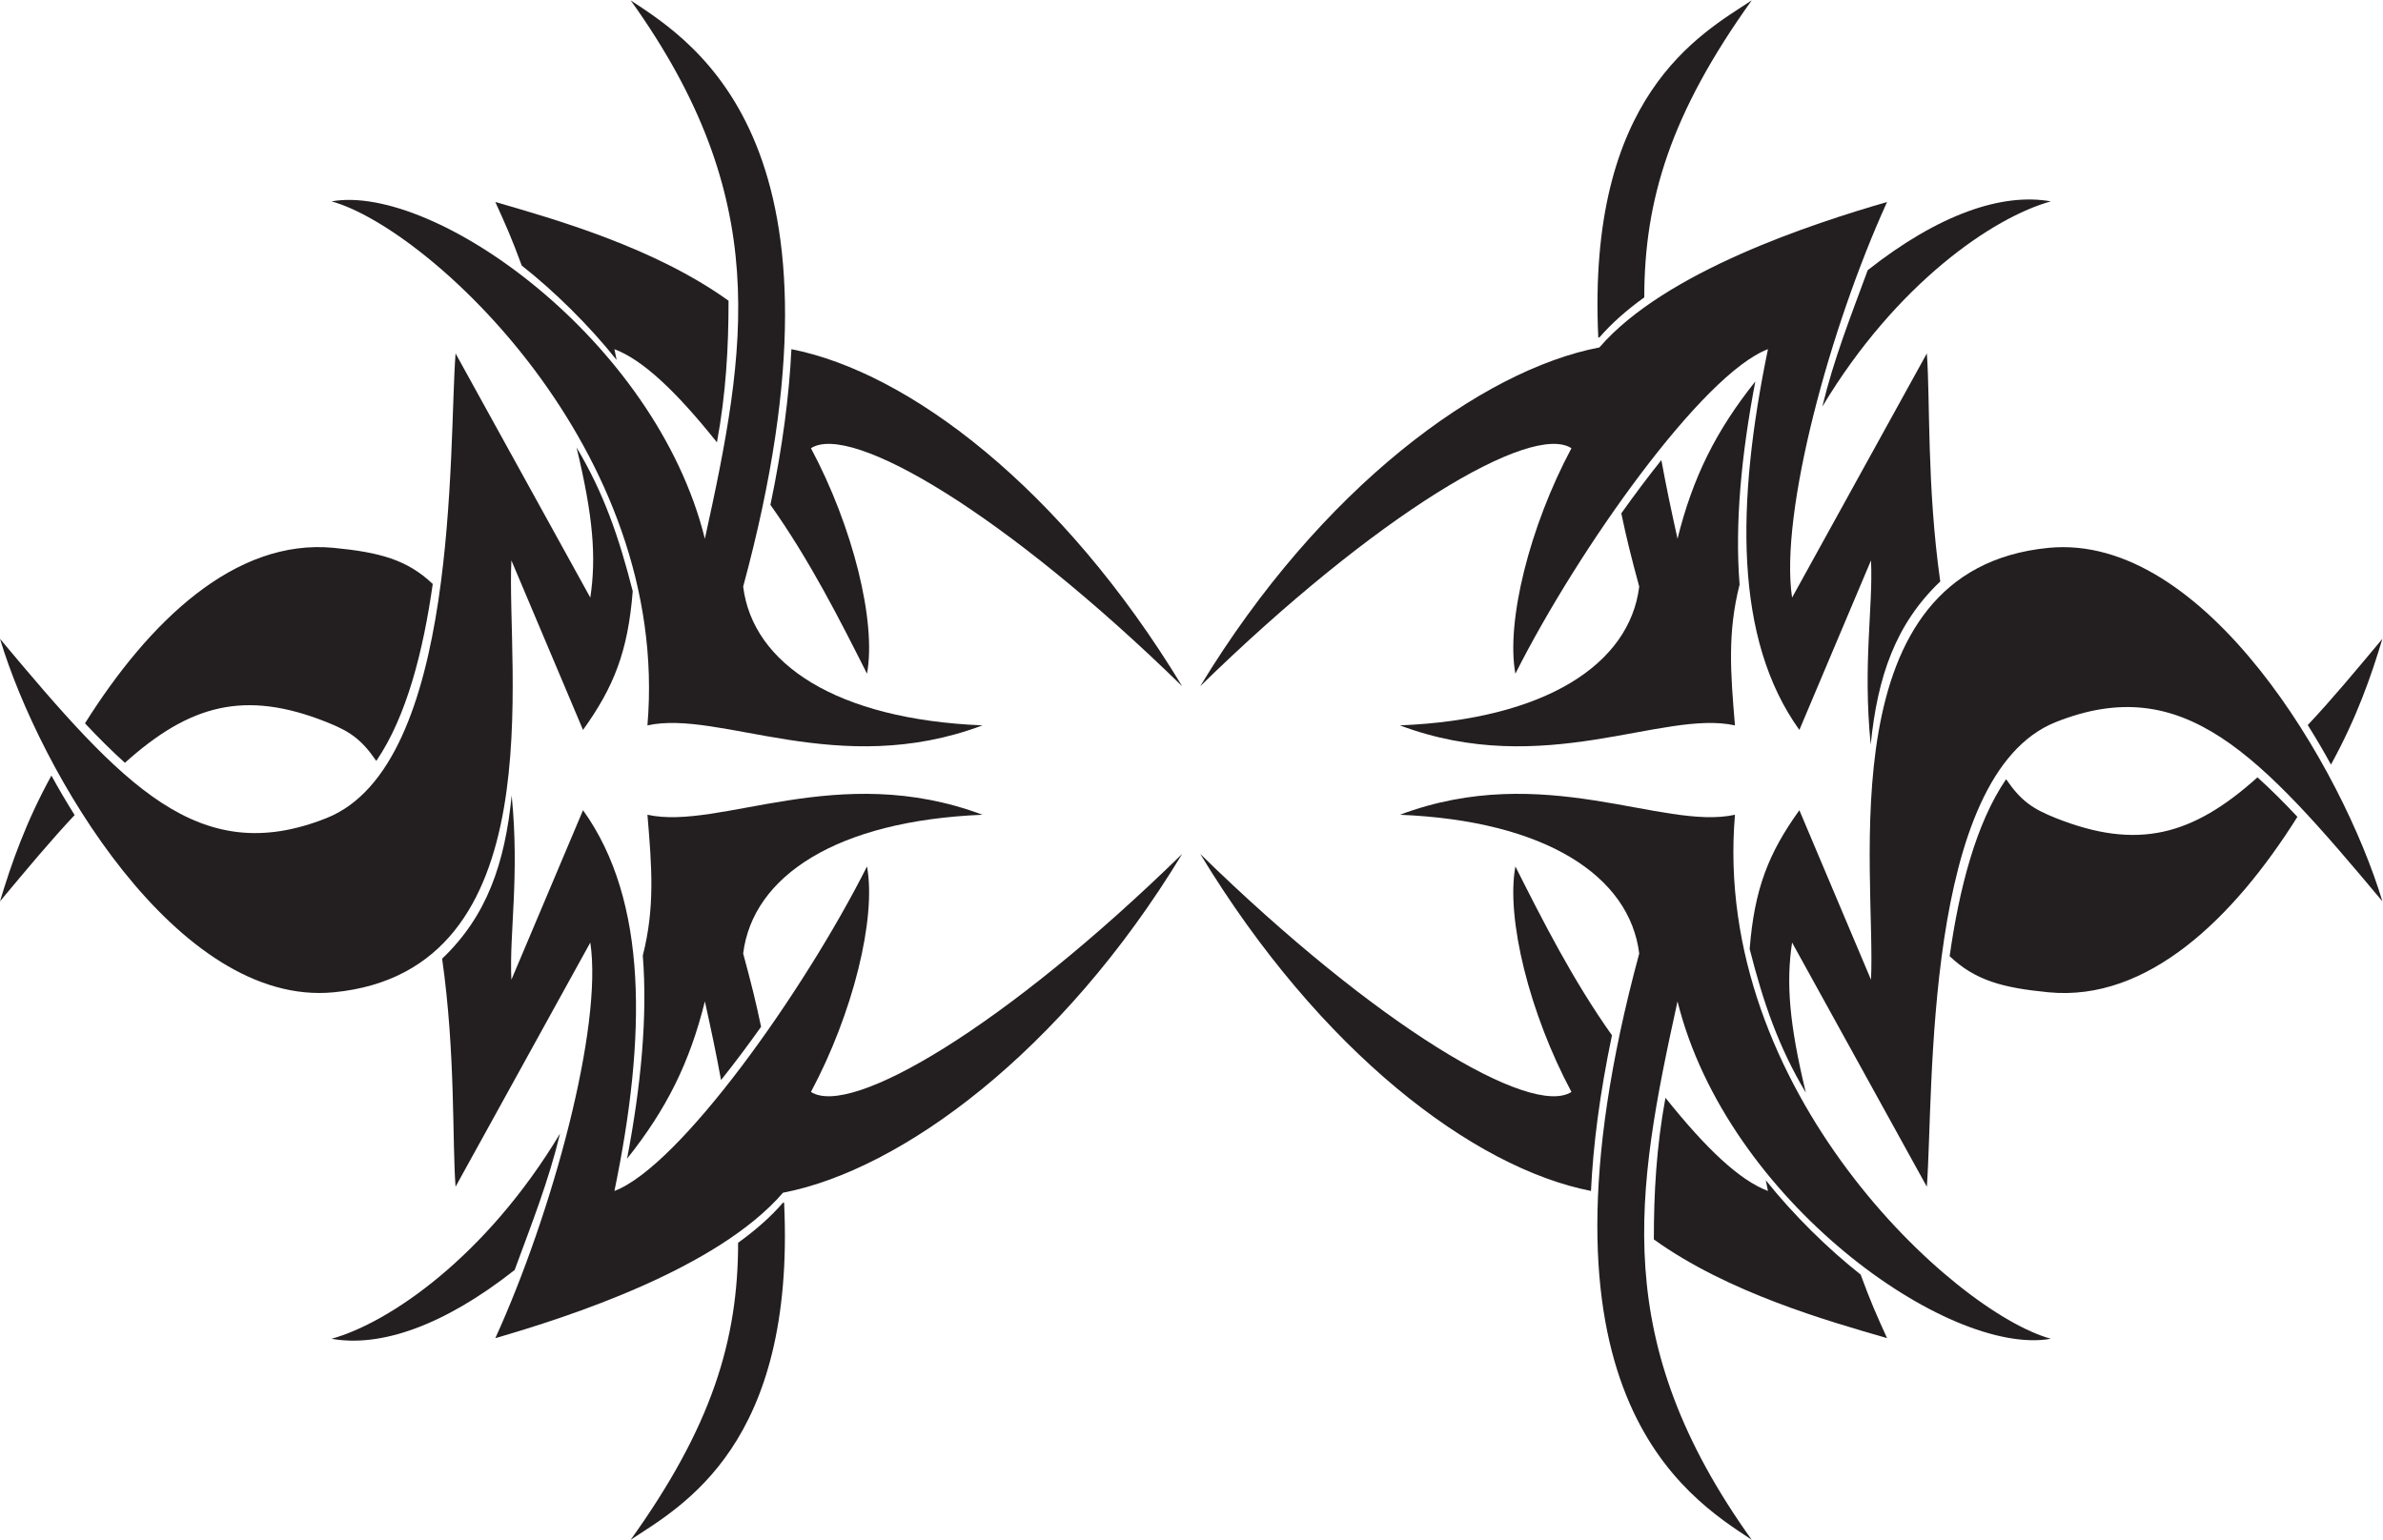 <?xml version="1.0" encoding="UTF-8" standalone="no"?>
<svg
   xmlns:dc="http://purl.org/dc/elements/1.1/"
   xmlns:cc="http://creativecommons.org/ns#"
   xmlns:rdf="http://www.w3.org/1999/02/22-rdf-syntax-ns#"
   xmlns:svg="http://www.w3.org/2000/svg"
   xmlns="http://www.w3.org/2000/svg"
   viewBox="0 0 832.907 538.307"
   height="538.307"
   width="832.907"
   xml:space="preserve"
   id="svg2"
   version="1.1"><defs
     id="defs6" /><g
     transform="matrix(1.333,0,0,-1.333,0,538.307)"
     id="g10"><g
       transform="scale(0.1)"
       id="g12"><path
         id="path14"
         style="fill:#231f20;fill-opacity:1;fill-rule:evenodd;stroke:none"
         d="m 6246.78,1674.45 c -104.48,347.06 -464.55,966.83 -875.22,927.01 -581.93,-56.41 -451.83,-852.39 -465.7,-1132.7 l -187.81,444.63 c -80.84,-112.63 -117.85,-206.01 -130.34,-363.9 35.98,-141.58 76.45,-258.75 147.31,-376.81 -43.71,181.12 -51.99,287.77 -36.07,393.64 l 353.34,-640.394 c 18.49,245.994 -10.43,1079.864 338.26,1218.634 335.58,133.51 533.94,-84.88 856.23,-470.11 z M 0,2362.87 c 104.469,-347.07 464.551,-966.83 875.215,-927.02 581.925,56.42 451.835,852.4 465.705,1132.7 l 187.81,-444.62 c 80.83,112.62 117.85,206.01 130.32,363.89 -35.97,141.59 -76.44,258.75 -147.3,376.81 43.72,-181.11 51.98,-287.76 36.08,-393.63 l -353.33,640.39 c -18.52,-246 10.43,-1079.87 -338.285,-1218.64 C 520.637,1759.25 322.285,1977.64 0,2362.87 Z m 1616.79,731.49 c -3.57,18.69 -1.81,9.28 -5.74,28.2 74.4,-28.13 161.74,-110.37 268.83,-244.4 23.68,128.66 30.46,249.08 30.41,371.43 -194.38,139.81 -455.36,213.71 -611.5,258.95 28.63,-62.98 42.87,-94.97 69.25,-166.68 85.1,-67.02 176.12,-156.4 248.75,-247.5 z m 403.3,-380.12 c 103.25,-145.38 182.92,-303.3 253.25,-442.85 25.02,136.4 -37.24,386.09 -146.98,591.4 105,67.84 509.95,-171.47 973.4,-624.26 -315.42,520.26 -716.79,823.5 -1024.64,883.97 -5.65,-119.45 -22.91,-254.77 -55.03,-408.26 z M 4629.98,942.961 c 3.57,-18.703 1.82,-9.289 5.74,-28.207 -74.39,28.137 -161.74,110.386 -268.83,244.396 -23.69,-128.65 -30.46,-249.072 -30.41,-371.427 194.38,-139.805 455.38,-213.711 611.51,-258.946 -28.65,62.981 -42.87,94.973 -69.26,166.672 -85.1,67.039 -176.13,156.406 -248.75,247.512 z m -403.32,380.109 c -103.24,145.39 -182.91,303.31 -253.22,442.85 -25.02,-136.39 37.24,-386.08 146.97,-591.39 -105,-67.84 -509.96,171.47 -973.4,624.26 315.43,-520.25 716.8,-823.497 1024.63,-883.977 5.66,119.457 22.91,254.777 55.02,408.257 v 0" /><path
         id="path16"
         style="fill:#231f20;fill-opacity:1;fill-rule:evenodd;stroke:none"
         d="m 6246.78,2362.87 c -29.98,-99.62 -67.56,-207.26 -134.83,-329.77 -19.04,34.66 -39.35,69.36 -60.88,103.59 65.18,69.5 120.3,136.06 195.71,226.18 z M 0,1674.45 c 29.98,99.61 67.559,207.26 134.82,329.77 19.032,-34.67 39.364,-69.36 60.879,-103.59 C 130.527,1831.13 75.394,1764.57 0,1674.45 Z m 222.813,466.82 c 167.359,266.28 392.964,485.36 652.402,460.19 120.246,-11.65 192.495,-31 259.485,-94.72 -24.97,-176.12 -68.65,-348.01 -148.04,-464.13 -39.691,58.03 -70.762,78.19 -130.445,101.95 -213.988,85.14 -358.563,46.18 -528.664,-106.86 -34.25,30.82 -68.973,65.46 -104.738,103.57 z M 1341.66,1952.04 c 21.11,-212.08 -6.71,-362.34 -0.74,-483.28 l 187.81,444.63 c 171.05,-238.31 165.99,-594.64 82.32,-998.636 170.74,64.543 495.7,520.616 662.29,851.166 25.02,-136.39 -37.24,-386.08 -146.98,-591.39 105,-67.84 509.95,171.47 973.4,624.26 C 2783.23,1276.73 2361.17,969.18 2053.06,910.184 1880.75,710.391 1491.05,584.48 1298.79,528.777 1448.18,857.07 1581.11,1344.89 1547.83,1566.32 L 1194.5,925.926 c -9.01,119.644 0.27,347.894 -35.21,598.094 117.35,111.67 164.64,250.05 182.37,428.02 z m 4682.3,-56 C 5856.6,1629.77 5631,1410.69 5371.56,1435.85 c -120.25,11.66 -192.5,31.01 -259.49,94.72 24.98,176.13 68.65,348.02 148.05,464.14 39.68,-58.03 70.76,-78.2 130.43,-101.96 213.98,-85.13 358.57,-46.17 528.67,106.86 34.26,-30.81 68.96,-65.46 104.74,-103.57 z m -1118.84,189.23 c -21.14,212.09 6.72,362.35 0.74,483.28 l -187.81,-444.62 c -171.06,238.31 -166,594.64 -82.33,998.63 -170.74,-64.54 -495.7,-520.61 -662.28,-851.17 -25.02,136.4 37.24,386.09 146.97,591.4 -105,67.84 -509.96,-171.47 -973.4,-624.26 316.53,522.06 738.6,829.6 1046.7,888.6 172.33,199.8 562.01,325.71 754.28,381.41 C 4798.59,3180.25 4665.66,2692.42 4698.95,2471 l 353.34,640.39 c 9,-119.65 -0.28,-347.89 35.19,-598.09 -117.34,-111.67 -164.63,-250.06 -182.36,-428.03 v 0" /><path
         id="path18"
         style="fill:#231f20;fill-opacity:1;fill-rule:evenodd;stroke:none"
         d="m 4593.09,4037.31 c -134.79,-88.76 -432.43,-248.95 -402.29,-884.4 1.04,0.21 2.15,0.43 3.18,0.64 32.37,37.53 72.43,72.48 117.39,104.81 0.11,255.94 69.37,482.62 281.72,778.95 z M 1653.69,0 c 134.79,88.758 432.42,248.953 402.27,884.414 -1.03,-0.215 -2.13,-0.441 -3.17,-0.644 -32.36,-37.532 -72.42,-72.481 -117.4,-104.817 C 1935.29,523.016 1866.04,296.336 1653.69,0 Z m 341.92,1345.38 c -14.45,69.07 -26.22,115.42 -46.98,192.11 25.1,202.88 244.73,348.26 627.53,363.96 -378.6,142.23 -688.18,-41.83 -878.54,0 11.74,-138.57 19.74,-243.7 -12.16,-369.32 12.68,-160.6 -4.66,-340.72 -41.24,-532.696 103.24,129.526 164.08,251.546 204,412.526 17.63,-80.14 28.54,-131.03 42.39,-206.3 34.94,43.7 70.23,90.77 105,139.72 z M 1468.49,1065.32 C 1274.63,742.285 1020.22,568.68 869.258,527.137 996.605,504.25 1162.52,560.242 1349.43,707.5 c 45.41,123.367 88.88,232.793 119.06,357.82 z m 2782.68,1626.61 c 14.46,-69.07 26.21,-115.41 46.97,-192.1 -25.09,-202.89 -244.74,-348.27 -627.53,-363.97 378.61,-142.23 688.18,41.84 878.55,0 -11.74,138.58 -19.75,243.71 12.15,369.33 -12.68,160.59 4.67,340.72 41.25,532.7 -103.24,-129.54 -164.08,-251.55 -204.01,-412.53 -17.63,80.14 -28.53,131.03 -42.38,206.29 -34.96,-43.7 -70.23,-90.76 -105,-139.72 z M 4778.28,2972 c 193.87,323.03 448.28,496.63 599.24,538.18 -127.36,22.89 -293.28,-33.11 -480.2,-180.37 -45.39,-123.36 -88.86,-232.78 -119.04,-357.81 v 0" /><path
         id="path20"
         style="fill:#231f20;fill-opacity:1;fill-rule:evenodd;stroke:none"
         d="m 1653.69,4037.31 c 171.54,-112.95 607.26,-384.22 294.94,-1537.48 25.1,-202.89 244.73,-348.27 627.53,-363.97 -378.6,-142.23 -688.18,41.84 -878.54,0 61.2,722.07 -573.3,1304.13 -828.362,1374.32 267.772,48.1 849.282,-361.87 978.962,-884.82 110.76,503.74 178.73,891.1 -194.53,1411.95 z M 4593.09,0 c -171.55,112.949 -607.29,384.219 -294.95,1537.49 -25.09,202.88 -244.74,348.26 -627.53,363.96 378.61,142.23 688.18,-41.83 878.55,0 -61.21,-722.07 573.3,-1304.126 828.36,-1374.313 -267.77,-48.106 -849.3,361.867 -978.97,884.823 C 4287.79,908.223 4219.82,520.859 4593.09,0 v 0" /></g></g></svg>